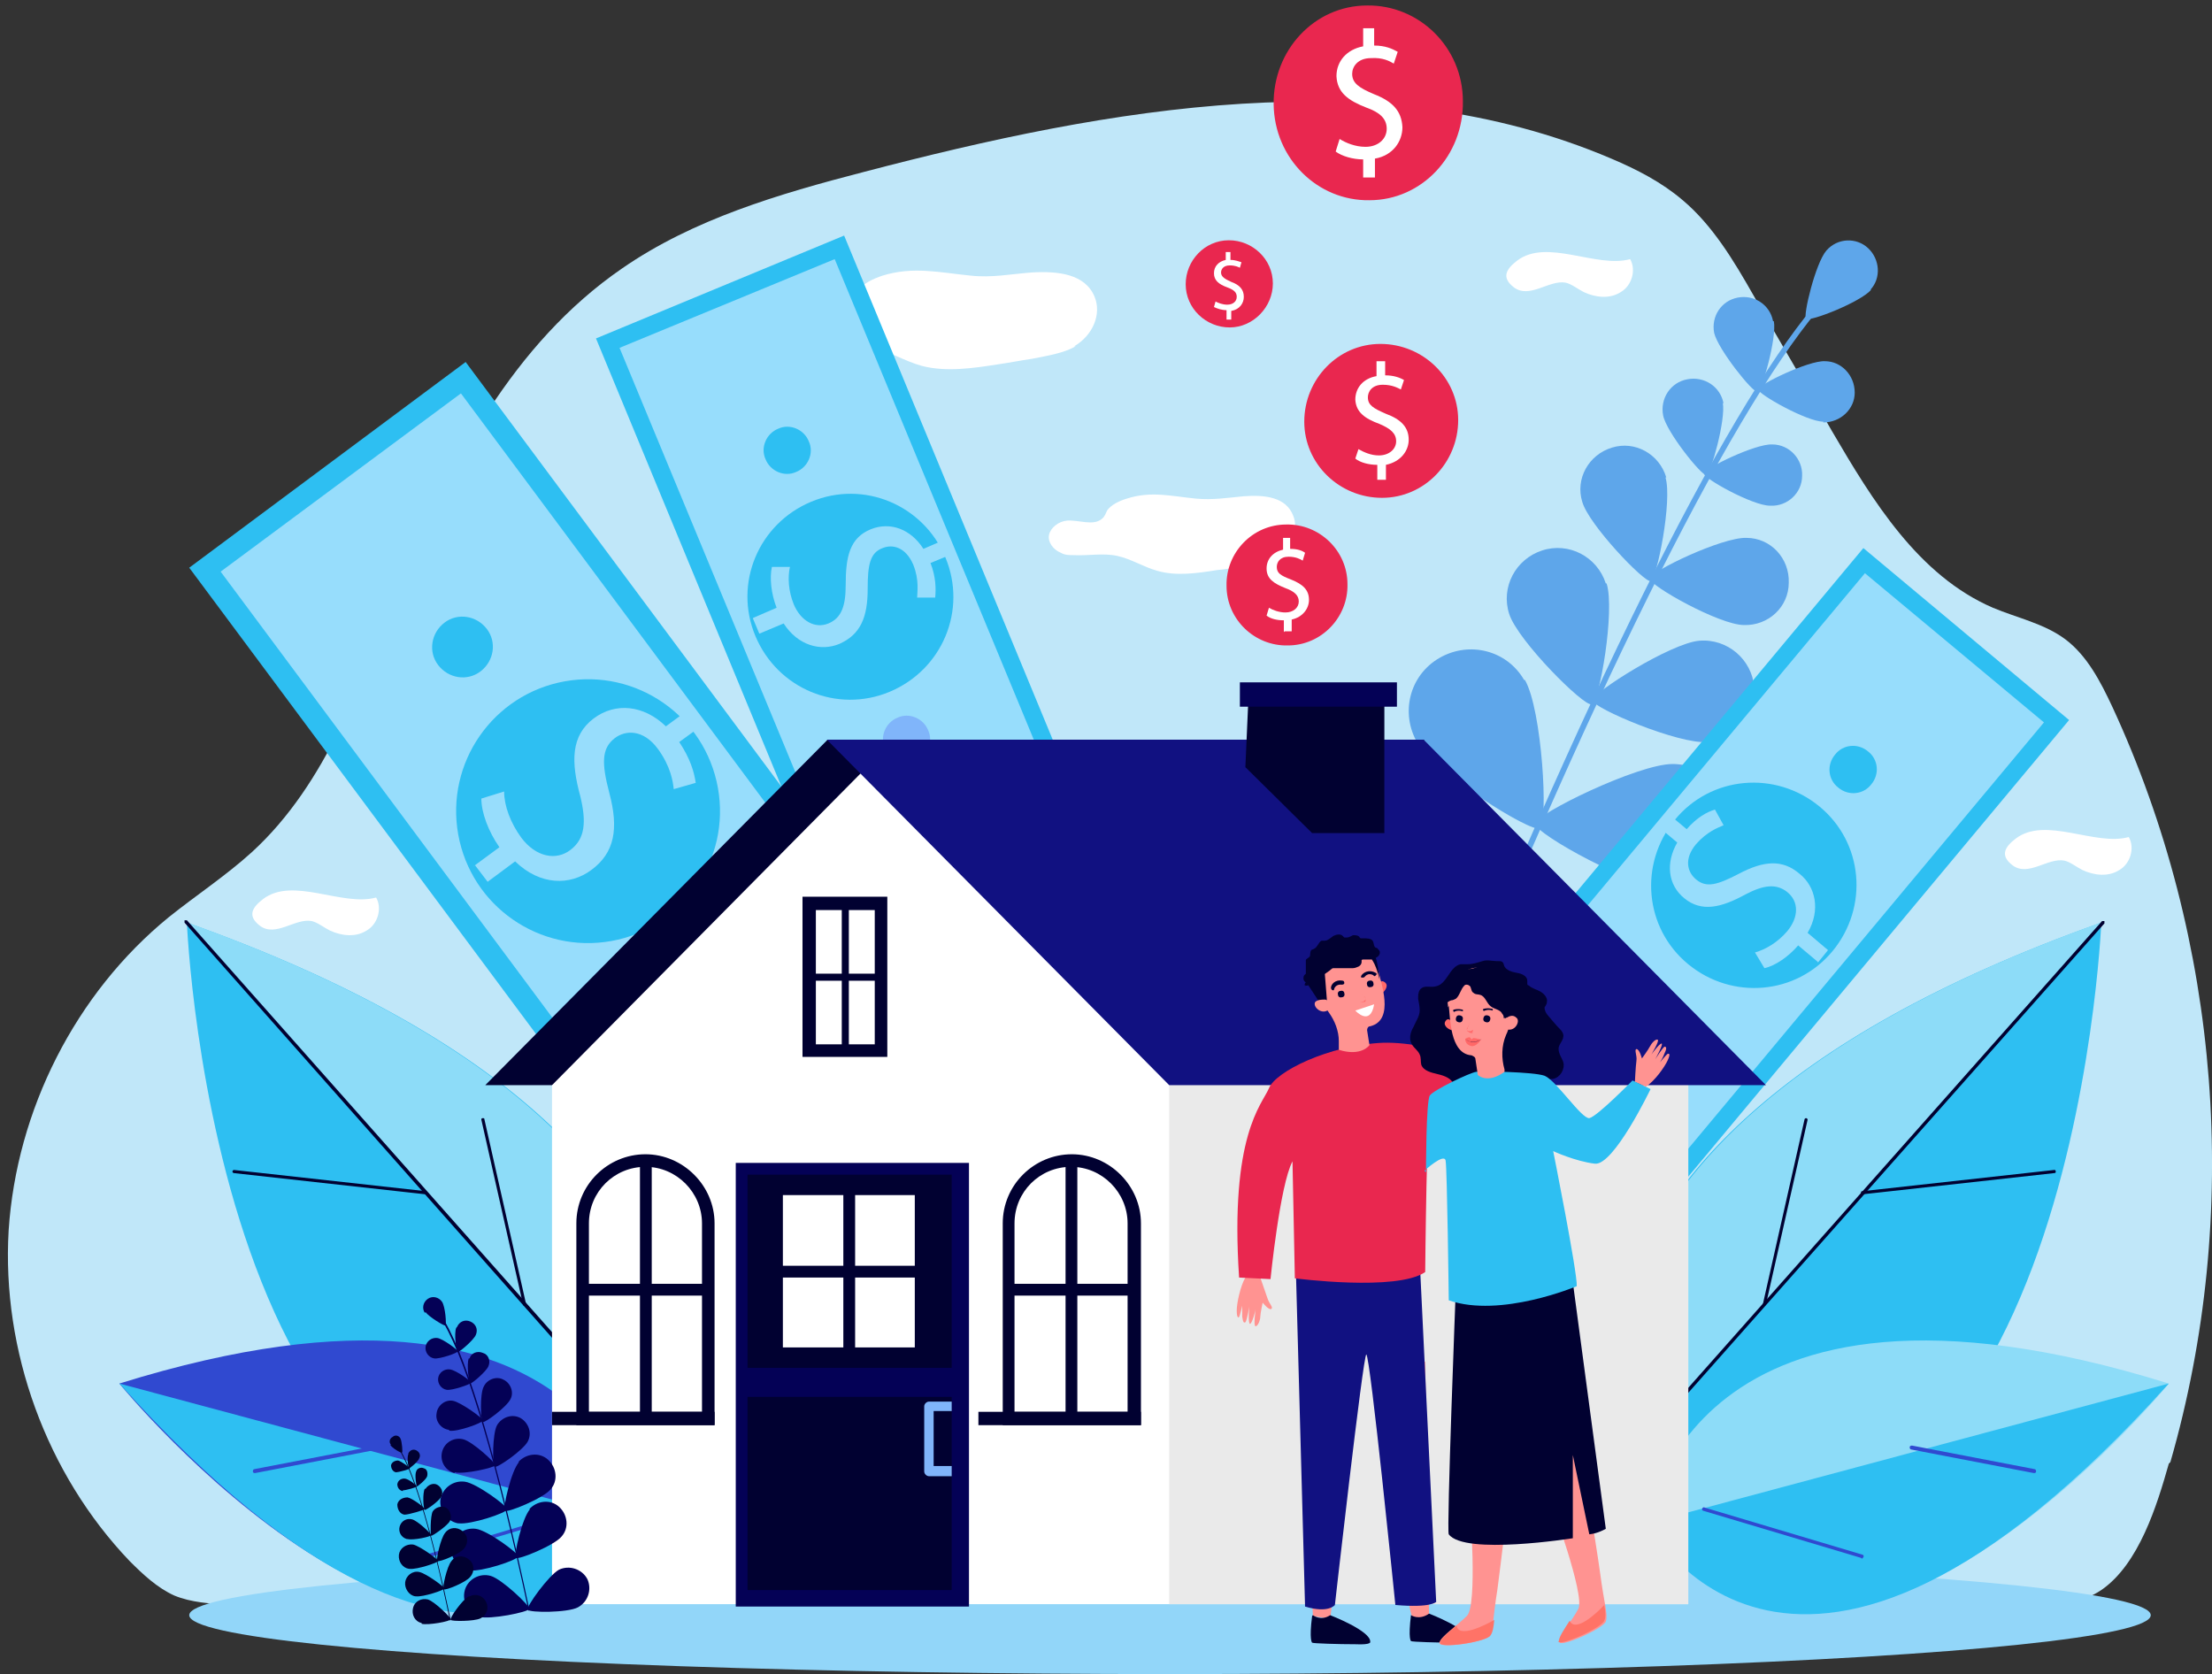 <?xml version="1.0" encoding="UTF-8"?>
<svg id="Layer_1" xmlns="http://www.w3.org/2000/svg" version="1.1" viewBox="0 0 281.7 213.2">
  <rect x="0" y="0" width="281.7" height="213.2" fill="#333333" stroke="none"/>
  <!-- Generator: Adobe Illustrator 29.2.1, SVG Export Plug-In . SVG Version: 2.1.0 Build 116)  -->
  <defs>
    <style>
      .st0 {
        fill: #250537;
      }

      .st1 {
        fill: #eaeaea;
      }

      .st2 {
        fill: #92d6f9;
      }

      .st3 {
        fill: #ff7367;
      }

      .st4 {
        fill: #c0e7f9;
      }

      .st5 {
        fill: #2ebff2;
      }

      .st6 {
        fill: #3049d0;
      }

      .st7 {
        fill: #ff9391;
      }

      .st8 {
        fill: #ff6868;
      }

      .st9 {
        fill: #010131;
      }

      .st10 {
        fill: #fff;
      }

      .st11 {
        fill: #97ddfc;
      }

      .st12 {
        fill: #80b5fa;
      }

      .st13 {
        fill: #5ea6ea;
      }

      .st14 {
        fill: #111181;
      }

      .st15 {
        fill: #8ddcf8;
      }

      .st16 {
        fill: #e9274f;
      }

      .st17 {
        fill: #040156;
      }
    </style>
  </defs>
  <path class="st4" d="M276.4,186.2c9.1-31.6,6.4-66.4-7.4-96.2-1.5-3.2-3.2-6.5-6-8.6-2.7-2-6.1-2.7-9.2-4-9.5-4.1-15.3-13.6-20.5-22.5-3.3-5.8-6.7-11.5-10-17.3-2.5-4.4-5.2-8.9-9-12.1-2.7-2.3-5.8-3.9-9.1-5.3-29.8-12.7-63.9-6.5-95.2,1.7-10.8,2.8-21.7,6-30.8,12.3-13.8,9.5-22,25-28.3,40.5-4.9,12.1-9.2,25-18.8,33.8-3.3,3-7.1,5.5-10.6,8.3-11.9,9.7-19.4,24.6-20.4,39.9-.9,15.3,4.8,31,15.4,42.1,1.7,1.7,3.5,3.4,5.7,4.4,2.2.9,4.5,1,6.9,1.2,51.5,2.8,103.1,2.3,154.6,1.8,9,0,17.9-.2,26.9-.9,14-1.1,28.1-3.9,42.2-2.6,5.6.5,10,3,14.8-.2,4.8-3.3,7.1-10.8,8.6-16.1Z"/>
  <path class="st10" d="M207.6,33c.8,1.4.2,3.4-1.2,4.2-1.4.9-3.2.7-4.7,0-.8-.4-1.5-1-2.3-1.2-2.1-.4-4.6,2.1-6.6.6-1.7-1.3-.9-2.4.4-3.4,3.8-2.9,10.1,1,14.4-.2Z"/>
  <path class="st10" d="M271.1,106.6c.8,1.4.2,3.4-1.2,4.2-1.4.9-3.2.7-4.7,0-.8-.4-1.5-1-2.3-1.2-2.1-.4-4.6,2.1-6.6.6-1.7-1.3-.9-2.4.4-3.4,3.8-2.9,10.1,1,14.4-.2Z"/>
  <path class="st10" d="M47.9,114.3c.8,1.4.2,3.4-1.2,4.2-1.4.9-3.2.7-4.7,0-.8-.4-1.5-1-2.3-1.2-2.1-.4-4.6,2.1-6.6.6-1.7-1.3-.9-2.4.4-3.4,3.8-2.9,10.1,1,14.4-.2Z"/>
  <path class="st10" d="M137,44.1c-1.6.9-3.6,1.2-5.6,1.6-1.4.2-2.9.5-4.3.7-3.2.5-6.6,1-9.7.2-2.2-.6-4.2-1.9-6.5-2.4-2.3-.5-4.7,0-7.1-.2-.7,0-1.4-.1-2-.3-1.3-.5-2.1-1.7-1.9-2.9.2-1.1,1.5-2.1,2.9-2.2,1.9-.2,4.2.9,5.5-.2.5-.4.6-.9,1-1.4.6-.9,1.9-1.5,3.1-1.9,3.9-1.2,7.2-.4,11.2,0,2.7.3,5.1-.2,7.8-.4,3.4-.2,6.8.2,8,3.1.9,2.2-.2,4.9-2.6,6.3Z"/>
  <path class="st10" d="M162.8,70.9c-1.3.7-2.9,1-4.4,1.2-1.1.2-2.2.4-3.4.5-2.5.4-5.2.8-7.6.1-1.8-.5-3.3-1.5-5.1-1.9-1.8-.4-3.7,0-5.6-.1-.5,0-1.1,0-1.6-.3-1-.4-1.7-1.4-1.5-2.3.2-.9,1.2-1.7,2.3-1.8,1.5-.1,3.3.7,4.4-.2.4-.3.5-.7.7-1.1.5-.7,1.5-1.2,2.5-1.5,3.1-1,5.7-.3,8.8,0,2.1.2,4-.1,6.1-.3,2.7-.2,5.4.1,6.3,2.5.7,1.7-.2,3.9-2,4.9Z"/>
  <ellipse class="st2" cx="149" cy="205.7" rx="124.9" ry="7.5"/>
  <g>
    <path class="st13" d="M181,140.8s0,0,0,0c-.2,0-.3-.3-.2-.5,20.7-51.4,38.5-87.3,50.2-101.3.3-.3.4-.5.5-.6.1-.2.4-.2.5-.1.2.1.2.4.1.5-.1.2-.3.4-.6.7-11.6,13.9-29.4,49.8-50,101.1,0,.2-.2.3-.4.2Z"/>
    <path class="st13" d="M238.3,36.9c-1.4,1.6-7.8,4.1-8.3,3.7-.4-.4,1.2-7.1,2.6-8.7,1.4-1.6,3.8-1.7,5.3-.3s1.7,3.8.3,5.3Z"/>
    <path class="st13" d="M225.9,40.9c.4,2.1-1.5,8.9-2.1,9-.6.1-5-5.4-5.5-7.5-.4-2.1.9-4.1,3-4.5,2.1-.4,4.1.9,4.5,3Z"/>
    <path class="st13" d="M232.2,53.7c-2.1,0-8.3-3.5-8.3-4.1,0-.6,6.4-3.7,8.5-3.6,2.1,0,3.8,1.8,3.8,4,0,2.1-1.8,3.8-4,3.8Z"/>
    <path class="st13" d="M204.6,74.3c1.1,3.4-.9,15.1-1.9,15.4-1,.3-9.4-8.1-10.5-11.5-1.1-3.4.8-7,4.2-8.1,3.4-1.1,7,.8,8.1,4.2Z"/>
    <path class="st13" d="M217.4,94.5c-3.6.3-14.5-4.3-14.6-5.3,0-1,10-7.3,13.6-7.6,3.6-.3,6.7,2.4,7,5.9.3,3.6-2.4,6.7-5.9,7Z"/>
    <path class="st13" d="M194.2,86.6c2.2,3.8,3,18.3,1.9,18.9-1.1.6-13.4-7.1-15.6-10.9-2.2-3.8-1-8.6,2.8-10.8s8.6-1,10.8,2.8Z"/>
    <path class="st13" d="M212.6,113.2c-4.4,0-17.1-7-17.1-8.3,0-1.2,13.1-7.6,17.5-7.6s7.8,3.7,7.8,8.1c0,4.4-3.7,7.8-8.1,7.8Z"/>
    <path class="st13" d="M186.9,103.3c2.2,3.8,3,18.3,1.9,18.9-1.1.6-13.4-7.1-15.6-10.9-2.2-3.8-1-8.6,2.8-10.8,3.8-2.2,8.6-1,10.8,2.8Z"/>
    <path class="st13" d="M205.4,129.9c-4.4,0-17.1-7-17.1-8.3s13.1-7.6,17.5-7.6c4.4,0,7.8,3.7,7.8,8.1,0,4.4-3.7,7.8-8.1,7.8Z"/>
    <path class="st13" d="M172.4,123.8c3.5,2.6,9.8,15.8,9,16.8-.8,1-15.1-1.5-18.6-4.1-3.5-2.6-4.2-7.6-1.5-11.1,2.6-3.5,7.6-4.2,11.1-1.5Z"/>
    <path class="st13" d="M198.7,146.5c-4.3.5-17.9-4.8-18-6.1-.1-1.2,12-9.2,16.4-9.7,4.3-.5,8.2,2.7,8.7,7,.5,4.3-2.7,8.2-7,8.7Z"/>
    <path class="st13" d="M219.4,51.3c.4,2.1-1.5,9-2.1,9.2-.6.1-5.1-5.5-5.5-7.6-.4-2.1.9-4.2,3.1-4.6,2.1-.4,4.2.9,4.6,3.1Z"/>
    <path class="st13" d="M225.4,64.4c-2.2,0-8.5-3.5-8.4-4.1,0-.6,6.5-3.8,8.7-3.7,2.2,0,3.9,1.9,3.8,4,0,2.2-1.9,3.9-4,3.8Z"/>
    <path class="st13" d="M212.1,60.8c.9,2.9-1.1,13-1.9,13.2-.8.2-7.9-7.2-8.7-10.1-.9-2.9.8-6,3.8-6.9,2.9-.9,6,.8,6.9,3.8Z"/>
    <path class="st13" d="M222.1,79.6c-3.1,0-12-5-12-5.9,0-.9,9.2-5.3,12.3-5.2,3.1,0,5.5,2.6,5.4,5.7,0,3.1-2.6,5.5-5.7,5.4Z"/>
  </g>
  <g>
    <g>
      <rect class="st11" x="182" y="97.3" width="82.5" height="31.9" transform="translate(-6.7 212.2) rotate(-50.2)"/>
      <path class="st5" d="M209.2,156.8l-26.2-21.9,54.3-65.1,26.2,21.9-54.3,65.1ZM186.1,134.6l22.8,19,51.4-61.6-22.8-19-51.4,61.6Z"/>
    </g>
    <g>
      <path class="st5" d="M231.7,102.7c-5.6-4.6-13.8-3.9-18.4,1.7-4.6,5.6-3.9,13.8,1.7,18.4,5.6,4.6,13.8,3.9,18.4-1.7,4.6-5.6,3.9-13.8-1.7-18.4Z"/>
      <path class="st11" d="M231.5,122.5l-2.5-2.1c-1.2,1.4-2.9,2.6-4.3,2.9l-1.2-2c1.4-.4,2.9-1.3,4.1-2.7,1.5-1.8,1.5-3.8,0-5-1.4-1.1-3-.9-5.3.3-3.1,1.7-5.6,2.3-7.8.5-2.1-1.7-2.4-4.5-.9-7.1l-2.5-2.1,1.3-1.6,2.4,2c1.3-1.5,2.6-2.2,3.6-2.5l1.1,2c-.7.3-2.1.8-3.5,2.4-1.6,1.9-1.1,3.6,0,4.5,1.3,1.1,2.7.7,5.4-.7,3.2-1.7,5.6-1.9,7.8,0,2,1.6,2.7,4.6,1,7.5l2.6,2.2-1.3,1.6Z"/>
      <path class="st5" d="M237.9,95.7c-1.3-1.1-3.2-.9-4.2.4-1.1,1.3-.9,3.2.4,4.2,1.3,1.1,3.2.9,4.2-.4,1.1-1.3.9-3.2-.4-4.2Z"/>
      <path class="st12" d="M212.4,126.3c-1.3-1.1-3.2-.9-4.2.4-1.1,1.3-.9,3.2.4,4.2,1.3,1.1,3.2.9,4.2-.4,1.1-1.3.9-3.2-.4-4.2Z"/>
    </g>
  </g>
  <g>
    <path class="st5" d="M82.7,192.6s25.2-45.2-58.9-75.1c0,0,3.7,91.8,58.9,75.1Z"/>
    <path class="st15" d="M23.6,117.4l61.2,69.1c3.5-13.3,4.2-45.8-61.2-69.1Z"/>
    <path class="st9" d="M82.3,183.7c0,0-.1,0-.2,0L23.5,117.5c0,0,0-.2,0-.3,0,0,.2,0,.3,0l58.6,66.1c0,0,0,.2,0,.3,0,0,0,0-.1,0Z"/>
    <path class="st9" d="M54.2,152.1s0,0,0,0l-24.4-2.7c-.1,0-.2-.1-.2-.2,0-.1.1-.2.2-.2l24.4,2.7c.1,0,.2.1.2.2,0,.1-.1.2-.2.2Z"/>
    <path class="st9" d="M66.8,166.3c0,0-.2,0-.2-.2l-5.3-23.5c0-.1,0-.2.2-.2.1,0,.2,0,.2.2l5.3,23.5c0,.1,0,.2-.2.2,0,0,0,0,0,0Z"/>
  </g>
  <g>
    <path class="st6" d="M81.6,194s-5-36.9-66.4-17.8c0,0,41.8,51.3,66.4,17.8Z"/>
    <path class="st5" d="M15.2,176.2l66.4,17.8s-18.5,35.5-66.4-17.8Z"/>
    <path class="st6" d="M32.5,187.6s0,0,0,0l15.6-3c.1,0,.2-.1.2-.3,0-.1-.1-.2-.3-.2l-15.6,3c-.1,0-.2.1-.2.3,0,.1.1.2.2.2Z"/>
    <path class="st6" d="M54.4,198.4s0,0,0,0l20.1-6c.1,0,.2-.2.1-.3,0-.1-.2-.2-.3-.1l-20.1,6c-.1,0-.2.2-.1.3,0,0,.1.2.2.2Z"/>
  </g>
  <g>
    <path class="st5" d="M208.7,192.6s-25.2-45.2,58.9-75.1c0,0-3.7,91.8-58.9,75.1Z"/>
    <path class="st15" d="M267.8,117.4l-61.2,69.1c-3.5-13.3-4.2-45.8,61.2-69.1Z"/>
    <path class="st9" d="M209.2,183.7s0,0-.1,0c0,0,0-.2,0-.3l58.6-66.1c0,0,.2,0,.3,0,0,0,0,.2,0,.3l-58.6,66.1s0,0-.2,0Z"/>
    <path class="st9" d="M237.2,152.1c-.1,0-.2,0-.2-.2,0-.1,0-.2.2-.2l24.4-2.7c.1,0,.2,0,.2.2,0,.1,0,.2-.2.2l-24.4,2.7s0,0,0,0Z"/>
    <path class="st9" d="M224.7,166.3s0,0,0,0c-.1,0-.2-.1-.2-.2l5.3-23.5c0-.1.1-.2.2-.2.1,0,.2.1.2.2l-5.3,23.5c0,0-.1.2-.2.2Z"/>
  </g>
  <g>
    <path class="st15" d="M209.8,194s5-36.9,66.4-17.8c0,0-41.8,51.3-66.4,17.8Z"/>
    <path class="st5" d="M276.2,176.2l-66.4,17.8s18.5,35.5,66.4-17.8Z"/>
    <path class="st6" d="M259,187.6s0,0,0,0l-15.6-3c-.1,0-.2-.1-.2-.3,0-.1.1-.2.3-.2l15.6,3c.1,0,.2.1.2.3,0,.1-.1.2-.2.2Z"/>
    <path class="st6" d="M237,198.4s0,0,0,0l-20.1-6c-.1,0-.2-.2-.1-.3,0-.1.2-.2.3-.1l20.1,6c.1,0,.2.2.1.3,0,0-.1.2-.2.2Z"/>
  </g>
  <g>
    <g>
      <rect class="st11" x="21.2" y="82.4" width="106" height="41" transform="translate(112.4 -18.1) rotate(53.3)"/>
      <path class="st5" d="M24.1,72.3l35.2-26.2,65,87.4-35.2,26.2L24.1,72.3ZM58.7,50.1l-30.6,22.7,61.5,82.7,30.6-22.7L58.7,50.1Z"/>
    </g>
    <g>
      <circle class="st5" cx="74.9" cy="103.2" r="16.8" transform="translate(-17.1 15) rotate(-10.2)"/>
      <path class="st11" d="M60.2,110.4l3.4-2.5c-1.4-2-2.3-4.4-2.3-6.2l2.9-.9c0,1.8.8,4,2.2,5.9,1.8,2.4,4.4,3,6.3,1.5,1.8-1.4,2-3.5,1.2-6.8-1.2-4.4-1.2-7.7,1.7-9.9,2.8-2.1,6.4-1.7,9.2,1l3.4-2.5,1.6,2.1-3.3,2.4c1.4,2.1,1.9,3.8,2.1,5.2l-2.8.8c-.1-1-.4-2.9-2-5.1-1.9-2.6-4.2-2.4-5.5-1.4-1.7,1.3-1.7,3.2-.7,7,1.2,4.5.7,7.6-2.3,9.8-2.7,2-6.5,2-9.7-1.1l-3.5,2.6-1.6-2.1Z"/>
      <path class="st12" d="M91.7,126.5c1.7-1.3,2.1-3.7.8-5.4-1.3-1.7-3.7-2.1-5.4-.8-1.7,1.3-2.1,3.7-.8,5.4,1.3,1.7,3.7,2.1,5.4.8Z"/>
      <path class="st5" d="M61.2,85.5c1.7-1.3,2.1-3.7.8-5.4-1.3-1.7-3.7-2.1-5.4-.8-1.7,1.3-2.1,3.7-.8,5.4,1.3,1.7,3.7,2.1,5.4.8Z"/>
    </g>
  </g>
  <g>
    <g>
      <rect class="st11" x="66.7" y="59.7" width="82.5" height="31.9" transform="translate(136.6 -52.9) rotate(67.5)"/>
      <path class="st5" d="M75.9,43.1l31.6-13.1,32.4,78.3-31.6,13.1-32.4-78.3ZM106.3,33l-27.4,11.3,30.7,74.1,27.4-11.3-30.7-74.1Z"/>
    </g>
    <g>
      <path class="st5" d="M113.3,88.1c6.7-2.8,9.9-10.4,7.1-17.1-2.8-6.7-10.4-9.9-17.1-7.1-6.7,2.8-9.9,10.4-7.1,17.1,2.8,6.7,10.4,9.9,17.1,7.1Z"/>
      <path class="st11" d="M95.9,78.7l3-1.3c-.7-1.8-.9-3.8-.6-5.2h2.3c-.3,1.3-.2,3.1.5,4.8.9,2.1,2.7,3.1,4.4,2.4,1.7-.7,2.2-2.3,2.2-4.9,0-3.6.5-6,3.2-7.1,2.5-1,5.1,0,6.7,2.5l3-1.3.8,1.9-2.9,1.2c.7,1.8.7,3.3.6,4.4h-2.3c0-.7.3-2.2-.5-4.2-1-2.3-2.7-2.6-3.9-2.1-1.6.6-1.9,2.1-1.9,5.2,0,3.6-.9,5.8-3.6,7-2.4,1-5.3.2-7.1-2.6l-3.1,1.3-.8-1.9Z"/>
      <path class="st12" d="M116.6,96.9c1.5-.6,2.3-2.4,1.6-3.9-.6-1.5-2.4-2.3-3.9-1.6-1.5.6-2.3,2.4-1.6,3.9.6,1.5,2.4,2.3,3.9,1.6Z"/>
      <path class="st5" d="M101.4,60.1c1.5-.6,2.3-2.4,1.6-3.9-.6-1.5-2.4-2.3-3.9-1.6-1.5.6-2.3,2.4-1.6,3.9.6,1.5,2.4,2.3,3.9,1.6Z"/>
    </g>
  </g>
  <g>
    <polygon class="st9" points="105.4 94.2 181.4 94.2 137.8 138.2 61.8 138.2 105.4 94.2"/>
    <polygon class="st10" points="109.6 98.5 70.3 138.2 70.3 204.3 215 204.3 215 133.9 109.6 98.5"/>
    <rect class="st1" x="148.9" y="135.5" width="66.1" height="68.8"/>
    <polygon class="st14" points="181.3 94.2 105.3 94.2 148.9 138.2 224.9 138.2 181.3 94.2"/>
    <g>
      <g>
        <rect class="st10" x="103" y="115" width="9.1" height="18.8"/>
        <path class="st9" d="M113,134.6h-10.8v-20.4h10.8v20.4ZM103.9,133h7.5v-17.1h-7.5v17.1Z"/>
      </g>
      <rect class="st9" x="107.2" y="115.3" width=".9" height="18.5"/>
      <rect class="st9" x="107.3" y="119.6" width=".9" height="9.6" transform="translate(232.1 16.7) rotate(90)"/>
    </g>
    <g>
      <g>
        <path class="st10" d="M74.2,147.8h16v27.3c0,3.1-2.5,5.5-5.5,5.5h-4.9c-3.1,0-5.5-2.5-5.5-5.5v-27.3h0Z" transform="translate(164.4 328.5) rotate(180)"/>
        <path class="st9" d="M91,181.5h-17.6v-25.7c0-4.9,4-8.8,8.8-8.8s8.8,4,8.8,8.8v25.7ZM75.1,179.8h14.3v-24c0-3.9-3.2-7.2-7.2-7.2s-7.2,3.2-7.2,7.2v24Z"/>
      </g>
      <rect class="st9" x="81.4" y="148.3" width="1.5" height="32.4" transform="translate(164.4 329) rotate(180)"/>
      <rect class="st9" x="81.2" y="155.8" width="1.5" height="16.9" transform="translate(246.2 82.3) rotate(90)"/>
      <rect class="st9" x="70.3" y="179.8" width="20.7" height="1.7" transform="translate(161.3 361.3) rotate(180)"/>
    </g>
    <g>
      <g>
        <path class="st10" d="M128.5,147.8h16v27.3c0,3.1-2.5,5.5-5.5,5.5h-4.9c-3.1,0-5.5-2.5-5.5-5.5v-27.3h0Z" transform="translate(273 328.5) rotate(180)"/>
        <path class="st9" d="M145.3,181.5h-17.6v-25.7c0-4.9,4-8.8,8.8-8.8s8.8,4,8.8,8.8v25.7ZM129.3,179.8h14.3v-24c0-3.9-3.2-7.2-7.2-7.2s-7.2,3.2-7.2,7.2v24Z"/>
      </g>
      <rect class="st9" x="135.7" y="148.3" width="1.5" height="32.4" transform="translate(272.9 329) rotate(180)"/>
      <rect class="st9" x="135.5" y="155.8" width="1.5" height="16.9" transform="translate(300.5 28) rotate(90)"/>
      <rect class="st9" x="124.6" y="179.8" width="20.7" height="1.7" transform="translate(269.9 361.3) rotate(180)"/>
    </g>
    <g>
      <g>
        <rect class="st17" x="93.7" y="148.1" width="29.7" height="56.5"/>
        <rect class="st9" x="95.2" y="149.6" width="26" height="24.6"/>
        <rect class="st9" x="95.2" y="177.9" width="26" height="24.6"/>
      </g>
      <rect class="st10" x="99.7" y="152.2" width="16.8" height="19.4"/>
      <rect class="st9" x="98" y="161.2" width="20.2" height="1.5"/>
      <rect class="st9" x="97.7" y="160.7" width="20.8" height="1.5" transform="translate(269.6 53.3) rotate(90)"/>
      <path class="st12" d="M121.2,188h-2.9c-.3,0-.6-.3-.6-.6v-8.3c0-.3.3-.6.6-.6h2.9v1.2h-2.3v7h2.3v1.2Z"/>
    </g>
    <polygon class="st9" points="158.6 97.7 167.1 106.1 176.3 106.1 176.3 88.6 159 88.6 158.6 97.7"/>
    <rect class="st17" x="157.9" y="86.9" width="20" height="3.1"/>
  </g>
  <g>
    <path class="st7" d="M175.5,174.7s1.3,9.5,1.4,13.5c0,4,1.7,12.9,2.9,17.7l2.2.3-.5-32.8-6,1.3Z"/>
    <path class="st9" d="M179.7,205.7s1,.7,2.3-.2c0,0,5.2,2,5.1,3.4,0,0,.2.4-1.9.3-2.1,0-5.4-.1-5.5-.2,0,0-.4-.2,0-3.4Z"/>
    <path class="st7" d="M187.2,191.8s1,12.7-.4,14c-1.3,1.3-3.3,2.6-3.5,3.4s5.8,0,6.4-.9c.5-.8.4-2.2,1-5.9.5-3.8,1.3-10.6,1.3-10.6h-4.9Z"/>
    <path class="st7" d="M197.5,191.3s4.4,11.9,3.5,13.6c-.9,1.7-2.5,3.4-2.4,4.2,0,.8,5.6-1.7,5.9-2.6.3-.9-.2-2.2-.7-6-.5-3.8-2.8-17.4-2.8-17.4l-3.5,8.1Z"/>
    <path class="st3" d="M198.5,209.1c0-.6.7-1.6,1.4-2.7.7,1.6,3.5-1,4.4-2,.2,1,.2,1.6,0,2-.3.9-5.8,3.4-5.9,2.6Z"/>
    <path class="st9" d="M200.3,163.3l4.2,31.4s-1,.6-2.1.7l-2.1-10.1v10.6s-13.8,2.2-15.8-.5c-.3-.4.9-31.3.9-31.3l15-.8Z"/>
    <path class="st7" d="M160.5,162.7s.7,2,.9,2.6c.2.7.8,1.2.5,1.4-.3.2-1.1-.8-1.1-.8,0,0-.3,1.4-.3,1.8,0,.4-.3,1.2-.6,1.2-.3,0,0-2.1,0-2.1,0,0-.4,1.7-.7,1.8-.3,0-.1-2.2-.1-2.2,0,0-.3,1.8-.5,2-.2.1-.3,0-.4-.7,0-.7,0-1.4,0-1.4,0,0-.3,1.3-.4,1.4,0,.1-.3.3-.3-.8,0-1,.5-3.2,1.1-4.2h1.7Z"/>
    <path class="st7" d="M208.2,137.9s.1-2.1.2-2.8c.1-.7-.3-1.4,0-1.5.4,0,.7,1.2.7,1.2,0,0,.8-1.1,1-1.5.2-.4.7-1,1-.9.3.1-.8,1.9-.8,1.9,0,0,1-1.4,1.3-1.4.3,0-.8,2-.8,2,0,0,1-1.6,1.2-1.6.2,0,.3.2,0,.8-.2.6-.6,1.2-.6,1.2,0,0,.8-1,1-1.1.1,0,.4-.1,0,.8-.4.9-1.7,2.7-2.8,3.4l-1.6-.7Z"/>
    <path class="st7" d="M168.6,183.5c-3.7,0-1.7,14.9-1.4,22.3l2.2.4s2.9-22.7-.8-22.7Z"/>
    <path class="st14" d="M180.8,160.5l2.1,43.5s-.6.8-5.2.4c0,0-3.2-31.8-3.7-31.9-.4,0-4,31.9-4,31.9,0,0-.8,1.1-3.8.2l-1.2-44h15.8Z"/>
    <path class="st16" d="M192.6,136.8s-9.6-4.2-16.5-4c-6.9.3-13.7,3.7-14.5,5.8-.9,2.1-5,6-3.8,24.1l4,.2s1.2-12,2.8-15l.3,14.9s13,1.7,16.6-.8c0,0,.2-21.9.7-22.3.5-.5,10.6-2.8,10.6-2.8Z"/>
    <path class="st9" d="M167.2,205.7s1,.8,2.2,0c0,0,5.2,2,5.1,3.4,0,0,.2.4-1.9.3-2.1,0-5.4-.1-5.5-.2,0,0-.4-.3,0-3.4Z"/>
    <g>
      <path class="st8" d="M175.6,125.4s.2-.6.6-.4c.8.4.2,1.2-.2,1.5l-.4-1.1Z"/>
      <path class="st7" d="M175.4,123.4h0c0,0,0-.1,0-.2-.5-2.5-2.9-4-5.4-3.4-2.1.5-3.4,2.5-3.2,4.6,0,.8.4,1.5.8,2.1.6.9,1.1,1.7,1.6,2.4.8,1.1,1.3,2.4,1.3,3.7v1.1c2.9.9,3.9-.6,3.9-.6l-.3-1.9c0-.2.1-.5.4-.5,0,0,0,0,0,0,3.2-.8,1.3-5.7,1-7.2Z"/>
      <path class="st9" d="M171.2,126.5c0-.2-.2-.4-.5-.3-.2,0-.4.2-.3.5,0,.2.2.4.5.3.2,0,.4-.2.3-.5Z"/>
      <path class="st9" d="M174.9,125.2c0-.2-.2-.4-.5-.3-.2,0-.4.2-.3.5,0,.2.2.4.5.3.2,0,.4-.2.3-.5Z"/>
      <path class="st9" d="M169.8,126.1s0,0-.1,0c-.1,0-.2-.2-.2-.3,0-.4.5-1.1,1.5-.9.1,0,.2.1.2.3,0,.1-.1.2-.3.2-.8-.1-1,.5-1,.6,0,0,0,.1-.2.2Z"/>
      <path class="st9" d="M173.5,124.5s0,0-.1,0c-.1,0-.1-.2,0-.3.2-.3.9-.8,1.8-.3.1,0,.2.2,0,.3,0,.1-.2.2-.3,0-.7-.4-1.1.2-1.1.2,0,0-.1.1-.2.1Z"/>
      <polygon class="st9" points="166.5 125.3 168.2 127.9 169 127.6 168.7 123.8 166.5 125.3"/>
      <path class="st7" d="M169.1,127.5c0-.1-.2-.2-.4-.2-.3,0-.9,0-1.2.3-.4.6.9,1.8,1.8.9,0,0,.2-.4-.3-1Z"/>
      <path class="st8" d="M173.8,127.5c-.3.3-.7.1-.7.1,0,0,0,0,0,0,0,0,0,0,0,0,0,0,.4.2.8-.3,0,0,0-.1,0-.2,0,0,0,0-.2-.2-.2-.2-.6-.4-.8-1.1,0,0,0,0,0,0,0,0,0,0,0,0,.2.7.6.9.8,1.1.1,0,.2.2.2.3,0,0,0,.2,0,.3,0,0-.1.1-.2.2Z"/>
      <path class="st9" d="M174.4,121.9s.7.3,1.3,2.9c0,0-.3-2.9-.7-3.2-.4-.3-.6.3-.6.3Z"/>
      <path class="st9" d="M166.3,125.7c-.2-.2-.2-.4,0-.6-.3-.1-.4-.6-.2-.9,0,0,.1-.1.2-.2,0-.1,0-.2,0-.4,0-.3,0-.6,0-.8,0-.2,0-.3,0-.5,0-.2.4-.3.5-.5.1-.2,0-.6.2-.8.1-.1.3-.1.4-.2.4-.2.5-.8.9-1,.1,0,.3,0,.4,0,.4,0,.8-.4,1.1-.6.4-.2.9-.3,1.2,0,0,0,.1.1.2.2.1,0,.2,0,.3,0,.3,0,.6-.2.8-.3.3,0,.6,0,.8.2,0,0,.1.2.2.2,0,0,.2,0,.3,0,.4,0,1,0,1.2.3.2.3.1.7.4.9.1,0,.2,0,.3.2.3.2.3.6,0,.9-.2.2-.6.3-.9.4-.3,0-.7,0-1,0,0,0-.2,0-.2.1,0,0,0,.1,0,.2,0,.3-.2.5-.4.6-.2.1-.5.2-.7.2-.5,0-.9,0-1.4,0-.4,0-.7,0-1.1,0-.2,0-.4.3-.6.4-.3.2-.7.5-1,.7,0,0-.2.1-.3.2-.4.2-1.4,1.3-1.8.8Z"/>
      <path class="st10" d="M175,127.9l-2.4.8s1.9,2.1,2.4-.8Z"/>
    </g>
    <path class="st9" d="M190.8,122.4c.2,0,.4,0,.5.1.2.1.2.4.3.6.3.5,1,.7,1.6.8s1.3.4,1.3,1c0,.1,0,.3,0,.4,0,0,0,.2.2.2.4.4,1,.5,1.5.8.5.3.9.8.8,1.3,0,.3-.2.5-.3.7,0,.4.2.8.5,1.1.5.6,1,1.2,1.5,1.7.2.2.4.5.4.8,0,.6-.5,1-.6,1.5-.1.7.4,1.3.6,1.9.2.9-.4,1.9-1.3,2.1-.2,0-.4,0-.6.2-.3.2-.3.6-.3.9-.1.7-.7,1.4-1.4,1.6-1.4.5-2.8-.4-4.3-.5-.9,0-1.8.2-2.6.2-1,0-2.1-.2-3-.6-.1,0-.2-.1-.3-.2-.2-.2-.1-.5-.2-.8-.1-.8-1.1-1.2-2-1.4-.8-.2-1.8-.4-2.1-1.2-.1-.4,0-.9-.2-1.3-.2-.5-.7-.8-1-1.3-.4-.7-.2-1.5.2-2.2.3-.7.8-1.4.8-2.1,0-.5-.1-1-.2-1.5,0-.5,0-1.1.5-1.4.5-.3,1.2,0,1.8-.2,1.4-.3,1.7-2.5,3.1-2.8.3,0,.6,0,.8,0,.8,0,1.3-.2,2-.4.6-.2,1.2,0,1.8,0Z"/>
    <path class="st5" d="M181.6,149.3s0-9.2.5-9.8c.5-.7,5.1-2.9,5.9-3,.8-.1,7.3,0,8.7.5,1.5.6,4.7,5.5,5.7,5.4,1-.2,5.5-4.8,5.5-4.8l2.3,1.1s-4.7,9.8-7.1,9.5c-2.5-.3-5.3-1.6-5.3-1.6,0,0,3.1,15.5,3,17.2,0,0-9.7,4.1-16.3,1.8,0,0-.2-16.7-.4-17.8-.2-1-2.7,1.3-2.7,1.3Z"/>
    <g>
      <path class="st8" d="M184.9,130.1s-.4-.5-.7-.2c-.6.6.2,1.2.7,1.3v-1.1Z"/>
      <path class="st7" d="M184.4,128.3h0c0,0,0-.1,0-.2-.4-2.4,1.3-4.7,3.8-4.9,2.1-.2,4,1.2,4.5,3.2.2.7.2,1.5,0,2.2-.3,1.3-.5,2.4-.9,3.2-.6,1.4-.6,3-.2,4.4v.3c-2.2,1.6-3.4.4-3.4.4l-.3-2c0-.3-.3-.4-.5-.5-2.8-.2-2.7-4.9-2.9-6.3Z"/>
      <path class="st8" d="M186.6,132.3s.3-.2.5-.2c.2,0,.3.3.3.3,0,0,.1-.2.3-.2.2,0,.9.2.9.2,0,0-.6,1-1.3.8-.7-.2-.7-.8-.7-.8h0Z"/>
      <path class="st9" d="M188.9,129.8c0-.2.1-.5.4-.5.2,0,.5.1.5.4,0,.2-.1.5-.4.5-.2,0-.5-.1-.5-.4Z"/>
      <path class="st9" d="M185.4,129.8c0-.2.1-.5.4-.5.2,0,.5.1.5.4,0,.2-.1.5-.4.5-.2,0-.5-.1-.5-.4Z"/>
      <path class="st0" d="M187.2,132.7c.8.2,1.5-.4,1.5-.4,0,0,0,0,0,0,0,0,0,0,0,0,0,0-1.2.9-2.1,0,0,0,0,0,0,0,0,0,0,0,0,0,.2.2.5.3.7.4Z"/>
      <path class="st9" d="M190.1,128.7s0,0,0,0c0,0,0-.2,0-.2,0,0-.6-.2-1.2,0,0,0-.1.1,0,.2,0,0,.1.1.2,0,.5-.2,1,0,1,0,0,0,0,0,.1,0Z"/>
      <path class="st9" d="M186.3,128.8s0,0,0,0c0,0,0-.2,0-.2,0,0-.6-.2-1.2,0,0,0-.1.1,0,.2s.1.1.2,0c.5-.2,1,0,1,0,0,0,0,0,.1,0Z"/>
      <path class="st8" d="M187.4,131.4c.1,0,.2-.1.2-.1,0,0,0,0,0-.1,0,0,0,0-.1,0,0,0-.3.3-.7,0,0,0,0,0,0,0,0,0,0,0,0-.2.1-.2.4-.5.4-1.2,0,0,0,0,0,0,0,0,0,0,0,0,0,.6-.2.9-.3,1.1,0,.1-.1.2-.1.3,0,0,0,.1.2.2.2.2.5.2.6.1Z"/>
      <path class="st9" d="M191.5,129.7c0-.2,0-.4-.2-.6-.2-.5-1-.6-1.4-.9-.6-.4-.7-1.3-1.4-1.5-.3-.1-.6,0-.9-.3-.2-.1-.2-.4-.3-.6,0-.2-.3-.4-.5-.4-.1,0-.2,0-.3.1-.5.5-.6,1.3-1.1,1.7-.2.1-.4.2-.6.2-.6.2-1,.8-1.1,1.4-.4-.3-.5-.9-.3-1.4.2-.5.5-.9.8-1.4.2-.5.4-1,.6-1.4.2-.5.6-.9,1.1-1.1.4-.1.9,0,1.3-.1.4,0,.7-.2,1.1-.3,1-.3,2.2,0,3.1.6.3.2.6.5.8.8.6.6,1.1,1.3,1.7,1.9.3.3.6.6.7,1,.2.7-.1,1.4-.5,2-.2.3-.4.6-.7.7-.6.2-1.5.3-1.8-.5Z"/>
      <path class="st7" d="M191.6,129.9c0-.1.1-.3.3-.3.3-.2.8-.4,1.2,0,.6.4-.2,2-1.4,1.4,0,0-.3-.2,0-1Z"/>
    </g>
    <path class="st3" d="M183.4,209.2c.1-.6,1.1-1.3,2.1-2.2.2,1.7,3.6,0,4.8-.7-.1,1-.2,1.6-.5,2-.5.8-6.6,1.7-6.4.9Z"/>
  </g>
  <g>
    <path class="st16" d="M171.6,74.4c0-4.3-3.6-7.7-7.8-7.6-4.3,0-7.7,3.6-7.6,7.8,0,4.3,3.6,7.7,7.8,7.6,4.3,0,7.7-3.6,7.6-7.8Z"/>
    <path class="st10" d="M163.5,80.5v-1.5c-.9,0-1.7-.2-2.2-.6l.3-1c.5.3,1.3.6,2.1.6,1,0,1.7-.6,1.7-1.4,0-.8-.6-1.3-1.7-1.7-1.5-.6-2.4-1.2-2.4-2.5,0-1.2.8-2.1,2.1-2.4v-1.5s.9,0,.9,0v1.4c.9,0,1.5.2,1.9.5l-.3,1c-.3-.2-.9-.5-1.8-.5-1.1,0-1.5.7-1.5,1.3,0,.8.5,1.1,1.8,1.6,1.5.6,2.3,1.3,2.3,2.6,0,1.1-.8,2.2-2.2,2.5v1.5s-.9,0-.9,0Z"/>
  </g>
  <g>
    <path class="st16" d="M185.7,53.5c0-5.4-4.5-9.7-9.9-9.7-5.4,0-9.7,4.5-9.7,9.9,0,5.4,4.5,9.7,9.9,9.7,5.4,0,9.7-4.5,9.7-9.9Z"/>
    <path class="st10" d="M175.4,61.1v-1.9c-1.1,0-2.2-.3-2.8-.8l.4-1.2c.7.4,1.6.8,2.6.8,1.3,0,2.2-.8,2.2-1.8,0-1-.7-1.6-2.1-2.2-1.9-.7-3-1.5-3.1-3.1,0-1.5,1-2.7,2.7-3v-1.9s1.1,0,1.1,0v1.8c1.1,0,1.9.3,2.4.6l-.4,1.2c-.4-.2-1.1-.6-2.3-.6-1.4,0-1.9.9-1.9,1.6,0,1,.7,1.4,2.3,2.1,1.9.7,2.9,1.7,2.9,3.3,0,1.4-1,2.8-2.9,3.2v1.9s-1.1,0-1.1,0Z"/>
  </g>
  <g>
    <path class="st16" d="M162.1,36.1c0-3.1-2.6-5.5-5.6-5.5-3.1,0-5.5,2.6-5.5,5.6,0,3.1,2.6,5.5,5.6,5.5s5.5-2.6,5.5-5.6Z"/>
    <path class="st10" d="M156.2,40.5v-1c-.6,0-1.2-.2-1.6-.4l.2-.7c.4.2.9.4,1.5.4.7,0,1.2-.4,1.2-1,0-.6-.4-.9-1.2-1.2-1.1-.4-1.7-.9-1.7-1.8,0-.9.6-1.5,1.5-1.7v-1s.6,0,.6,0v1c.6,0,1.1.2,1.4.3l-.2.7c-.2-.1-.6-.3-1.3-.3-.8,0-1.1.5-1.1.9,0,.5.4.8,1.3,1.2,1.1.4,1.6,1,1.6,1.9,0,.8-.5,1.6-1.6,1.8v1.1s-.6,0-.6,0Z"/>
  </g>
  <g>
    <path class="st16" d="M186.3,12.9c0-6.9-5.6-12.3-12.2-12.2-6.7,0-12,5.7-11.9,12.6s5.6,12.3,12.2,12.2c6.7,0,12-5.7,11.9-12.6Z"/>
    <path class="st10" d="M173.6,22.6v-2.3c-1.3,0-2.7-.4-3.5-1l.5-1.6c.8.5,2,1,3.3,1,1.6,0,2.7-1,2.7-2.3,0-1.3-.9-2.1-2.6-2.7-2.3-.9-3.7-1.9-3.8-4,0-1.9,1.3-3.4,3.4-3.8v-2.3s1.4,0,1.4,0v2.2c1.4,0,2.3.4,3,.8l-.5,1.5c-.5-.3-1.4-.8-2.9-.7-1.7,0-2.4,1.1-2.4,2,0,1.2.9,1.8,2.8,2.6,2.3.9,3.5,2.1,3.6,4.2,0,1.8-1.2,3.6-3.5,4v2.4s-1.4,0-1.4,0Z"/>
  </g>
  <g>
    <path class="st17" d="M67.3,205.1s0,0,0,0c0,0,.1,0,.1-.2-3.9-18.3-7.7-31.4-10.8-36.7,0-.1-.1-.2-.1-.2,0,0-.1,0-.2,0,0,0,0,.1,0,.2,0,0,0,.1.2.3,3.1,5.3,6.9,18.3,10.8,36.6,0,0,0,.1.1.1Z"/>
    <path class="st17" d="M54.2,167.1c.4.6,2.4,1.8,2.5,1.7.2-.1,0-2.4-.4-3-.4-.6-1.2-.8-1.8-.4-.6.4-.8,1.2-.4,1.8Z"/>
    <path class="st17" d="M58.1,169.1c-.3.7,0,3.1.2,3.1.2,0,2-1.5,2.3-2.2.3-.7,0-1.4-.7-1.7-.7-.3-1.4,0-1.7.7Z"/>
    <path class="st17" d="M55.3,173c.7.1,3-.7,3-.9,0-.2-1.9-1.6-2.6-1.7-.7-.1-1.4.4-1.5,1.1-.1.7.4,1.4,1.1,1.5Z"/>
    <path class="st17" d="M63.3,181.5c-.6,1.1-.6,5.1-.3,5.3.3.2,3.6-2.1,4.2-3.2.6-1.1.1-2.4-.9-3-1.1-.6-2.4-.1-3,.9Z"/>
    <path class="st17" d="M57.9,187.5c1.2.3,5.1-.6,5.2-.9,0-.3-2.9-3-4.1-3.3-1.2-.3-2.4.4-2.7,1.6-.3,1.2.4,2.4,1.6,2.7Z"/>
    <path class="st17" d="M66.1,186.2c-1,1.1-2.1,5.9-1.8,6.2.3.3,4.9-1.6,5.8-2.7,1-1.1.8-2.8-.3-3.8-1.1-1-2.8-.8-3.8.3Z"/>
    <path class="st17" d="M58.4,194c1.5.2,6.1-1.3,6.2-1.8,0-.4-3.9-3.3-5.4-3.5-1.5-.2-2.8.8-3.1,2.2-.2,1.5.8,2.8,2.2,3.1Z"/>
    <path class="st17" d="M67.5,192.2c-1,1.1-2.1,5.9-1.8,6.2s4.9-1.6,5.8-2.7c1-1.1.8-2.8-.3-3.8-1.1-1-2.8-.8-3.8.3Z"/>
    <path class="st17" d="M59.8,200c1.5.2,6.1-1.3,6.2-1.8,0-.4-3.9-3.3-5.4-3.5-1.5-.2-2.8.8-3.1,2.2-.2,1.5.8,2.8,2.2,3.1Z"/>
    <path class="st17" d="M71.2,199.9c-1.3.7-4.2,4.7-4,5.1.2.4,5.1.4,6.4-.3,1.3-.7,1.8-2.3,1.2-3.6-.7-1.3-2.3-1.8-3.6-1.2Z"/>
    <path class="st17" d="M61,205.9c1.4.4,6.3-.6,6.4-1,.1-.4-3.5-3.8-4.9-4.2-1.4-.4-2.9.4-3.3,1.8-.4,1.4.4,2.9,1.8,3.3Z"/>
    <path class="st17" d="M59.7,173c-.3.7,0,3.1.2,3.2.2,0,2-1.5,2.3-2.2.3-.7,0-1.5-.7-1.7-.7-.3-1.5,0-1.7.7Z"/>
    <path class="st17" d="M56.9,177c.7.1,3-.7,3.1-.9,0-.2-1.9-1.6-2.7-1.7-.7-.1-1.4.4-1.5,1.1-.1.7.4,1.4,1.1,1.5Z"/>
    <path class="st17" d="M61.6,176.6c-.5.9-.4,4.4-.1,4.5.3.1,3-1.9,3.5-2.9.5-.9,0-2.1-.9-2.5-.9-.5-2.1,0-2.5.9Z"/>
    <path class="st17" d="M57.2,182.2c1,.2,4.3-1,4.3-1.3,0-.3-2.8-2.3-3.8-2.5-1-.2-2,.6-2.1,1.6-.2,1,.6,2,1.6,2.1Z"/>
  </g>
  <g>
    <path class="st9" d="M57.4,206.3s0,0,0,0c0,0,0,0,0,0-2.3-10.8-4.5-18.4-6.4-21.6,0,0,0-.1,0-.1,0,0,0,0,0,0,0,0,0,0,0,.1,0,0,0,0,0,.2,1.8,3.1,4.1,10.8,6.3,21.5,0,0,0,0,0,0Z"/>
    <path class="st9" d="M49.7,184c.2.4,1.4,1.1,1.5,1,.1,0,0-1.4-.2-1.8-.2-.4-.7-.5-1-.2-.4.2-.5.7-.2,1Z"/>
    <path class="st9" d="M52,185.2c-.2.4,0,1.8.1,1.8.1,0,1.2-.9,1.3-1.3.2-.4,0-.8-.4-1-.4-.2-.8,0-1,.4Z"/>
    <path class="st9" d="M50.4,187.5c.4,0,1.8-.4,1.8-.5,0-.1-1.1-.9-1.5-1-.4,0-.8.2-.9.6,0,.4.2.8.6.9Z"/>
    <path class="st9" d="M55.1,192.5c-.3.6-.3,3-.2,3.1.2,0,2.1-1.3,2.4-1.9.3-.6,0-1.4-.5-1.7-.6-.3-1.4,0-1.7.5Z"/>
    <path class="st9" d="M51.9,196c.7.2,3-.3,3-.5,0-.2-1.7-1.8-2.4-2-.7-.2-1.4.2-1.6.9-.2.7.2,1.4.9,1.6Z"/>
    <path class="st9" d="M56.7,195.2c-.6.7-1.2,3.5-1,3.6.2.2,2.9-.9,3.4-1.6.6-.7.5-1.7-.2-2.2-.7-.6-1.7-.5-2.2.2Z"/>
    <path class="st9" d="M52.2,199.8c.9.1,3.6-.8,3.6-1,0-.2-2.3-1.9-3.2-2.1-.9-.1-1.7.5-1.8,1.3-.1.9.5,1.7,1.3,1.8Z"/>
    <path class="st9" d="M57.5,198.8c-.6.7-1.2,3.5-1,3.6.2.2,2.9-.9,3.4-1.6.6-.7.5-1.7-.2-2.2-.7-.6-1.7-.5-2.2.2Z"/>
    <path class="st9" d="M53,203.3c.9.1,3.6-.8,3.6-1,0-.2-2.3-1.9-3.2-2.1s-1.7.5-1.8,1.3.5,1.7,1.3,1.8Z"/>
    <path class="st9" d="M59.7,203.3c-.8.4-2.5,2.8-2.3,3,.1.2,3,.2,3.8-.2.8-.4,1.1-1.3.7-2.1-.4-.8-1.3-1.1-2.1-.7Z"/>
    <path class="st9" d="M53.7,206.8c.8.2,3.7-.3,3.7-.6,0-.2-2-2.2-2.9-2.5-.8-.2-1.7.2-1.9,1.1-.2.8.2,1.7,1.1,1.9Z"/>
    <path class="st9" d="M53,187.4c-.2.4,0,1.8.1,1.9.1,0,1.2-.9,1.3-1.3s0-.9-.4-1c-.4-.2-.9,0-1,.4Z"/>
    <path class="st9" d="M51.3,189.8c.4,0,1.8-.4,1.8-.5,0-.1-1.1-1-1.6-1-.4,0-.8.2-.9.7,0,.4.2.8.7.9Z"/>
    <path class="st9" d="M54.1,189.6c-.3.5-.2,2.6,0,2.7.2,0,1.8-1.1,2.1-1.7s0-1.2-.5-1.5c-.5-.3-1.2,0-1.5.5Z"/>
    <path class="st9" d="M51.5,192.9c.6,0,2.5-.6,2.6-.7,0-.2-1.6-1.4-2.2-1.5-.6,0-1.2.3-1.3.9,0,.6.3,1.2.9,1.3Z"/>
  </g>
</svg>
